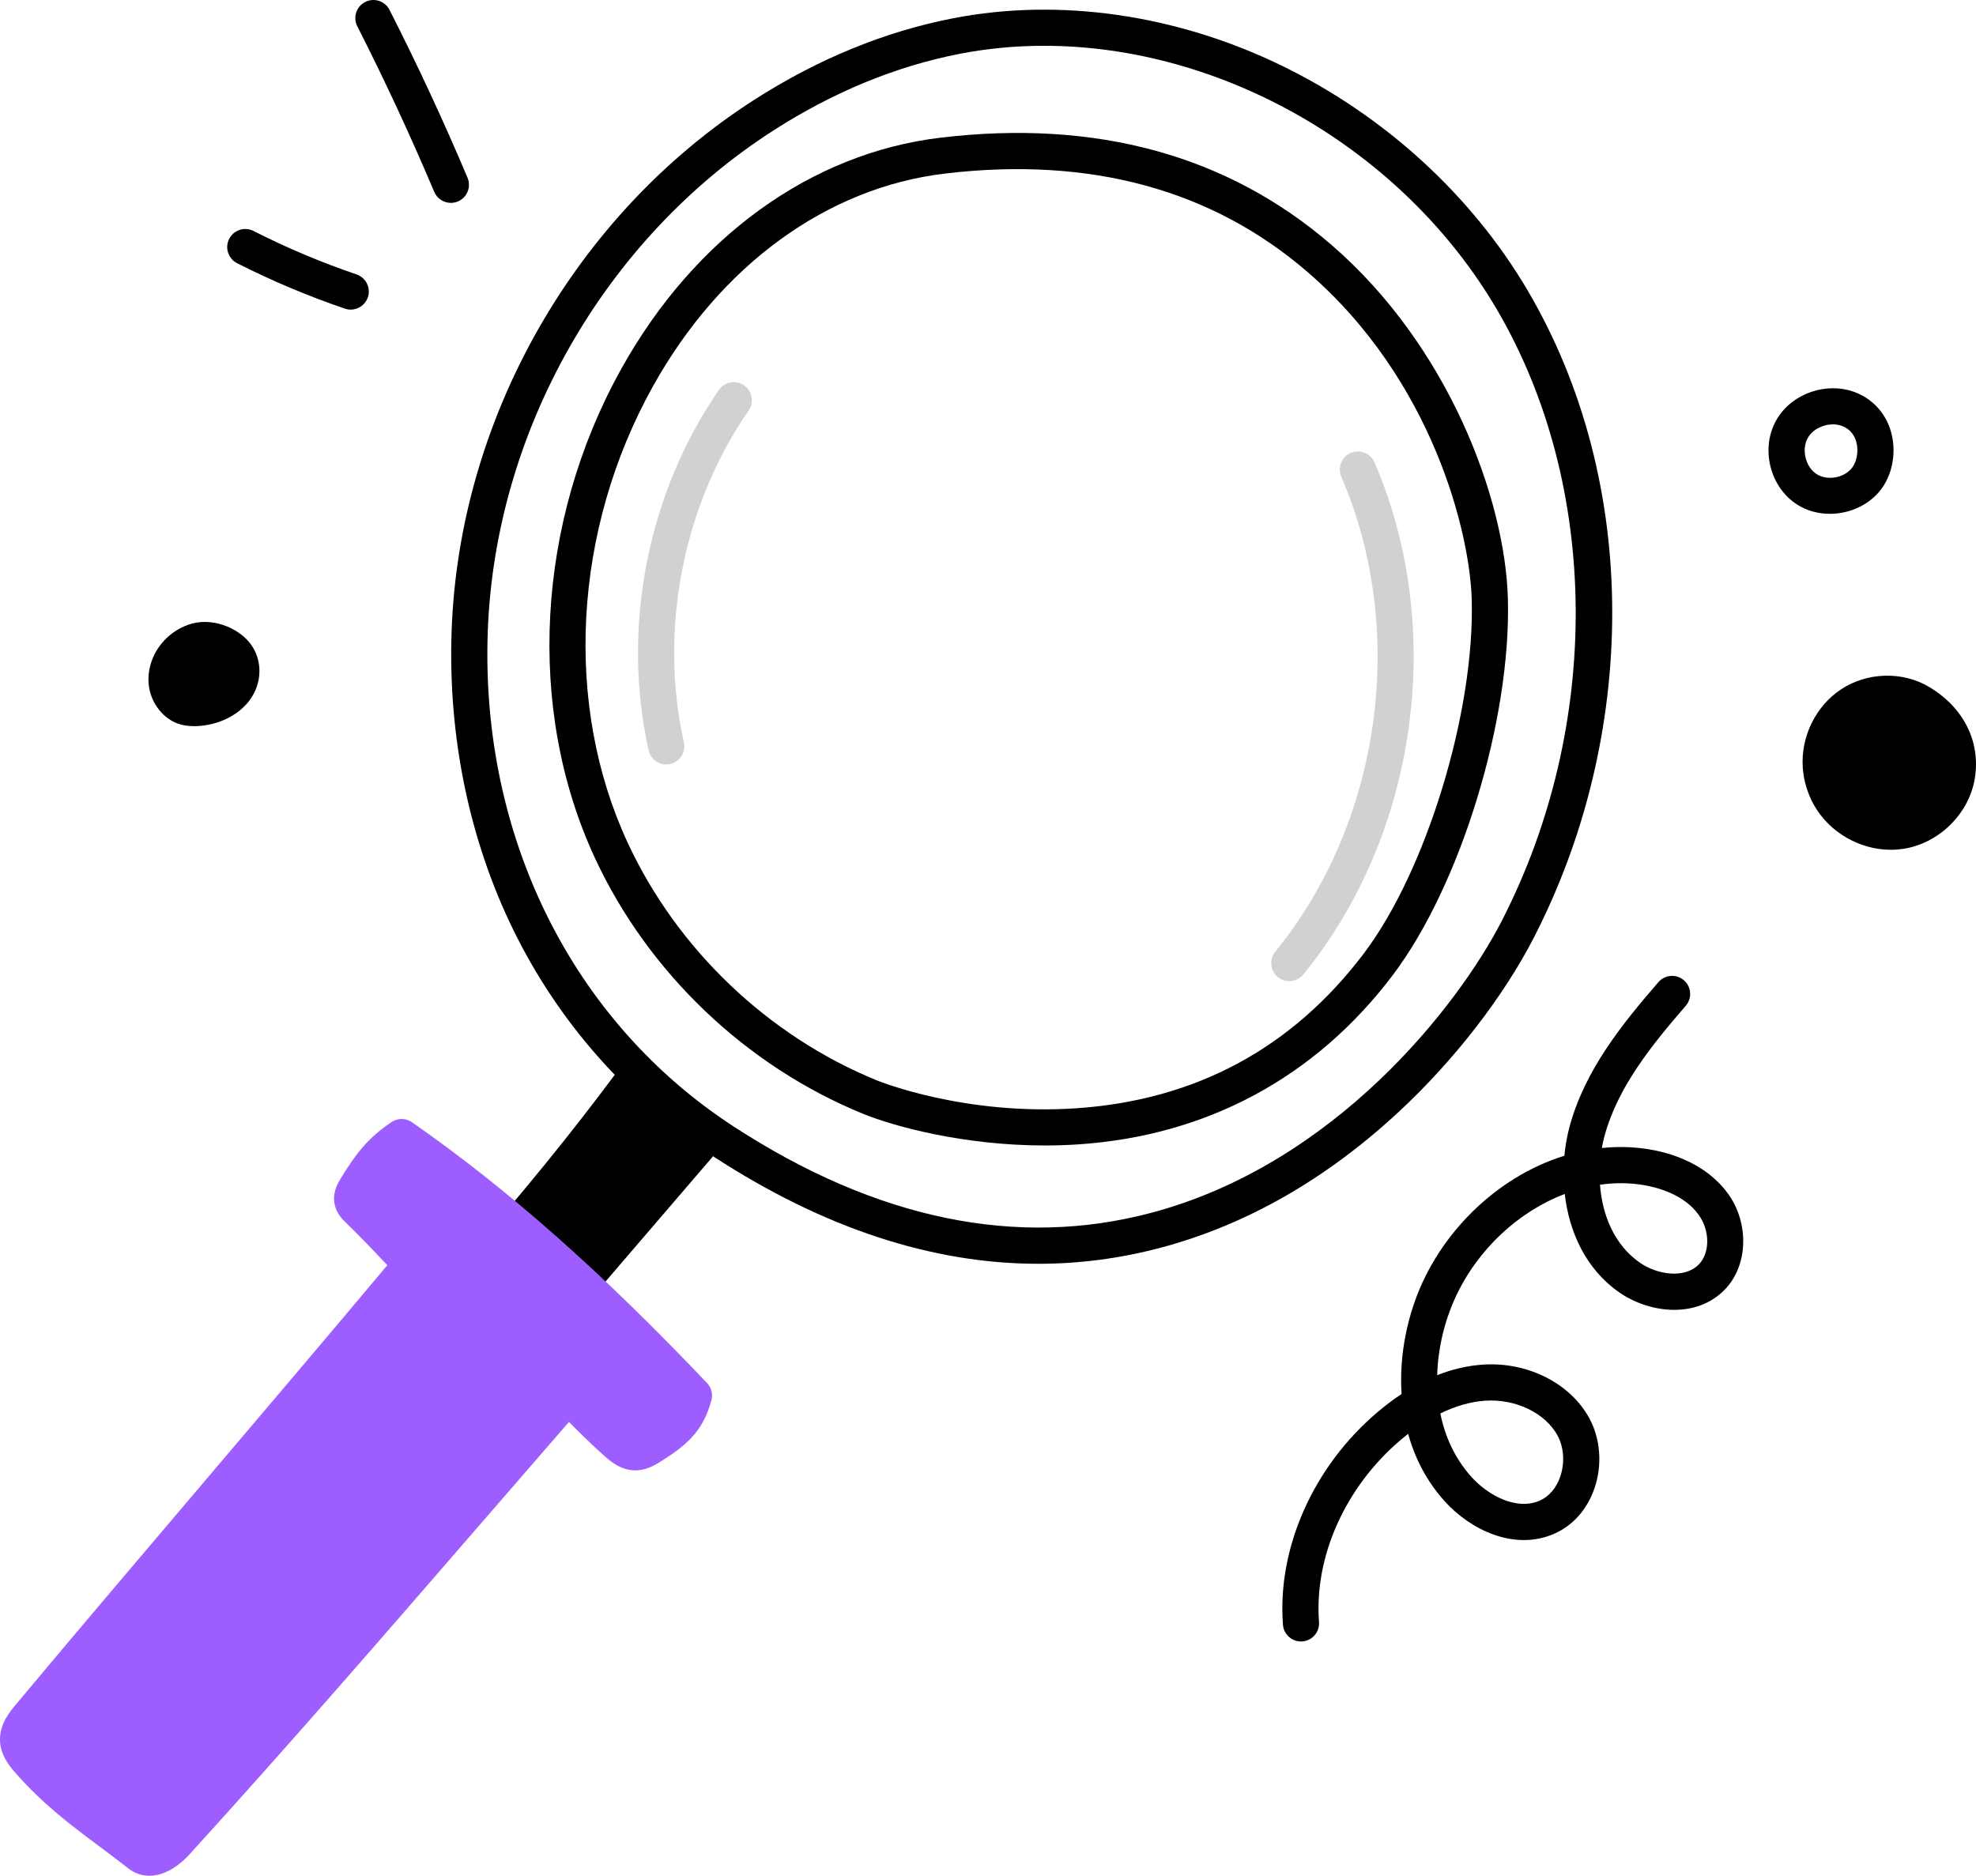 <?xml version="1.0" encoding="UTF-8"?><svg id="Layer_1" xmlns="http://www.w3.org/2000/svg" width="425.067" height="403.591" viewBox="0 0 425.067 403.591"><defs><style>.cls-1{fill:#9e5eff;}.cls-2{fill:#d1d1d1;}</style></defs><path d="M150.409,246.287l-29.863,34.788-18.027-7.174c11.67-13.27,22.905-26.922,33.26-40.88,3.973,4.54,8.629,8.483,14.629,13.266Z"/><path d="M120.545,284.965c-.483,0-.97-.09-1.437-.276l-18.027-7.174c-1.175-.467-2.049-1.477-2.344-2.707-.295-1.23.026-2.526.861-3.475,12.55-14.271,23.364-27.561,33.057-40.629.701-.945,1.792-1.522,2.967-1.569,1.168-.046,2.309.439,3.084,1.325,3.691,4.217,7.975,7.882,14.127,12.786.826.658,1.348,1.624,1.448,2.675.099,1.051-.233,2.098-.921,2.899l-29.863,34.788c-.755.879-1.841,1.356-2.952,1.356ZM109.065,272.32l10.339,4.115,25.441-29.638c-3.321-2.717-6.173-5.2-8.726-7.739-8.132,10.765-17.039,21.716-27.055,33.262Z"/><path d="M224.764,246.463c-17.531,0-32.535-4.12-39.214-6.858h0c-25.11-10.293-46.08-30.306-57.534-54.907-14.896-31.993-12.734-72.365,5.644-105.362,15.742-28.266,40.77-46.385,68.665-49.713,33.458-3.992,61.741,3.762,84.067,23.044,25.26,21.816,37.393,54.763,37.977,76.142.713,26.091-10.164,61.669-24.762,80.997-16.588,21.963-39.957,34.555-67.582,36.415-2.457.165-4.882.241-7.26.241ZM188.501,232.408c.765.314,19.029,7.666,43.001,6.053,25.668-1.728,46.494-12.946,61.898-33.342,13.448-17.806,23.853-51.943,23.193-76.097-.387-14.167-8.26-47.126-35.285-70.468-20.601-17.793-46.863-24.928-78.061-21.207-25.39,3.028-48.276,19.712-62.791,45.774-17.186,30.857-19.25,68.521-5.388,98.294,10.638,22.847,30.114,41.433,53.433,50.992h0Z"/><path d="M223.377,271.919c-22.862,0-46.227-7.686-69.758-22.991-18.545-12.061-33.494-28.977-43.232-48.919-9.46-19.374-14.037-41.606-13.237-64.293,1.611-45.701,26.512-89.447,64.985-114.167,13.734-8.825,28.149-14.749,42.844-17.608,22.892-4.455,47.984-.853,70.653,10.141,22.169,10.751,41.018,27.995,53.074,48.555,11.845,20.202,18.107,44.119,18.108,69.167,0,24.29-5.828,48.469-16.856,69.923-6.545,12.734-17.095,26.36-28.942,37.384-15.679,14.59-32.956,24.466-51.352,29.353-8.674,2.304-17.443,3.455-26.286,3.455ZM224.602,9.853c-6.096,0-12.164.562-18.139,1.724-13.724,2.67-27.223,8.227-40.125,16.517-36.36,23.362-59.893,64.705-61.416,107.897-1.554,44.067,18.235,83.849,52.936,106.417,30.712,19.974,60.926,26.211,89.806,18.539,39.408-10.47,65.92-44.385,75.373-62.775,21.601-42.024,21.192-93.679-1.044-131.6-20.368-34.736-59.293-56.719-97.392-56.719Z"/><path class="cls-1" d="M122.544,299.852c-2.256-1.263,6.733,7.576,10.013,10.466,1.182,1.042,2.509,2.142,4.085,2.162,1.114.014,2.157-.525,3.101-1.117,4.978-3.124,8.058-5.416,9.534-11.105-18.632-19.624-39.442-39.295-62.879-55.606-4.658,3.134-6.914,6.216-9.829,11.013-.469.772-.928,1.638-.796,2.532.133.906.837,1.607,1.502,2.237,3.324,3.149,11.253,11.627,11.253,11.627-27.066,32.351-55.031,64.789-82.098,97.14-1.278,1.528-2.63,3.261-2.534,5.25.085,1.772,1.302,3.26,2.478,4.588,7.553,8.529,14.636,12.863,23.604,19.89,2.446,1.916,5.714-.138,8.004-2.656,29.048-31.931,56.225-63.886,84.563-96.422Z"/><path class="cls-1" d="M32.12,403.591c-1.625,0-3.171-.526-4.542-1.6-2.21-1.731-4.312-3.304-6.346-4.824-6.091-4.554-11.844-8.856-17.771-15.548-1.151-1.3-3.296-3.721-3.451-6.982-.173-3.618,2.087-6.318,3.436-7.931,13.538-16.182,27.527-32.651,41.055-48.578,12.79-15.057,25.99-30.599,38.826-45.915-2.584-2.731-6.638-6.975-8.728-8.955-.817-.774-2.339-2.215-2.675-4.495-.349-2.371.821-4.296,1.32-5.118,3.295-5.421,5.898-8.799,10.982-12.22,1.331-.895,3.076-.882,4.393.034,20.498,14.265,40.669,32.098,63.478,56.12.925.974,1.282,2.356.944,3.656-1.835,7.068-5.813,10.021-11.232,13.422-1.293.812-3.072,1.741-5.218,1.712-3.097-.04-5.294-1.977-6.606-3.133-1.584-1.396-4.295-3.979-6.593-6.283-.351-.353-.684-.689-.995-1.008-6.28,7.221-12.555,14.469-18.652,21.512-20.303,23.451-41.297,47.7-62.887,71.434-2.815,3.094-5.897,4.7-8.738,4.7ZM79.941,257.603s.005.004.007.006c3.372,3.193,11.092,11.445,11.419,11.795,1.342,1.435,1.403,3.645.142,5.152-13.546,16.192-27.543,32.67-41.079,48.606-13.519,15.916-27.498,32.374-41.018,48.533-.454.543-1.661,1.984-1.633,2.569.025.524,1.139,1.782,1.505,2.195,5.399,6.097,10.593,9.98,16.606,14.476,2.032,1.52,4.132,3.09,6.367,4.838.442-.105,1.548-.691,2.847-2.119,21.526-23.663,42.488-47.875,62.76-71.291,6.717-7.759,13.651-15.767,20.571-23.718.119-.376.309-.76.584-1.148.996-1.406,3.118-2.332,5.425-1.041.885.496,1.536,1.314,1.825,2.275,1.852,2.03,6.373,6.476,8.859,8.666.296.261,1.166,1.028,1.572,1.18.119-.035.399-.149.976-.511,3.9-2.448,5.963-3.981,7.177-6.816-20.933-21.896-39.599-38.457-58.398-51.806-2.593,2.139-4.273,4.477-6.513,8.157ZM79.593,258.233h0Z"/><path d="M279.857,353.179c-2.014,0-3.719-1.552-3.874-3.594-1.26-16.522,6.533-34.051,20.339-45.746,1.714-1.452,3.44-2.752,5.175-3.899-.543-8.503,1.303-17.074,4.526-24.061,4.201-9.105,11.253-17.04,19.859-22.345,3.416-2.106,6.996-3.734,10.639-4.861.208-2.217.597-4.36,1.143-6.363,3.285-12.06,11.229-21.925,19.085-30.995,1.406-1.624,3.863-1.8,5.486-.394,1.624,1.406,1.8,3.863.394,5.486-7.269,8.392-14.604,17.463-17.459,27.946-.233.856-.432,1.745-.592,2.656,3.457-.361,6.903-.268,10.262.298,7.38,1.242,13.389,4.643,16.919,9.576,4.565,6.38,4.265,15.402-.685,20.539-6.185,6.419-16.354,5.113-22.783.624-7.226-5.046-10.763-13.065-11.691-21.156-9.817,3.739-18.677,11.765-23.513,22.247-2.281,4.945-3.761,10.812-3.925,16.753,3.232-1.283,6.482-2.043,9.734-2.271,9.637-.676,18.876,3.96,22.993,11.538,2.404,4.425,2.82,10.05,1.112,15.046-1.552,4.543-4.623,8.02-8.646,9.791-8.581,3.775-18.057-.82-23.642-7.048-3.849-4.292-6.365-9.242-7.799-14.442-.523.407-1.044.831-1.564,1.271-11.937,10.112-18.684,25.139-17.611,39.219.163,2.142-1.441,4.011-3.582,4.174-.101.008-.201.012-.3.012ZM309.837,304.121c.994,4.949,3.111,9.667,6.667,13.632,3.592,4.005,9.729,7.316,14.718,5.121,2.009-.884,3.578-2.726,4.419-5.186,1.001-2.929.776-6.308-.587-8.817-2.646-4.871-9.066-7.953-15.612-7.492-3.116.219-6.352,1.149-9.604,2.742ZM344.18,254.906c.484,6.466,3.029,12.899,8.564,16.764,3.758,2.624,9.692,3.506,12.727.356,2.391-2.481,2.373-7.243-.039-10.615-3.137-4.384-8.793-5.912-11.885-6.432-3.078-.518-6.232-.524-9.367-.073Z"/><path d="M96.992,43.652c-1.517,0-2.959-.893-3.585-2.379-5.068-12.013-10.637-23.996-16.55-35.619-.974-1.914-.212-4.256,1.703-5.23,1.914-.974,4.256-.212,5.23,1.703,5.997,11.787,11.645,23.94,16.785,36.123.835,1.979-.093,4.26-2.072,5.095-.494.208-1.006.307-1.51.307Z"/><path d="M75.448,66.619c-.416,0-.839-.067-1.255-.209-7.923-2.7-15.725-5.99-23.187-9.78-1.915-.973-2.679-3.314-1.707-5.229.973-1.915,3.314-2.679,5.229-1.707,7.136,3.625,14.596,6.771,22.173,9.353,2.033.693,3.12,2.903,2.427,4.936-.551,1.618-2.062,2.636-3.681,2.636Z"/><path d="M41.812,138.078c-5.376,1.916-7.74,8.292-4.537,12.236.588.724,1.346,1.376,2.309,1.719.779.278,1.653.339,2.51.314,3.264-.097,6.549-1.52,8.368-3.851s1.992-5.531.201-7.775c-1.79-2.244-5.71-3.763-8.851-2.643Z"/><path d="M41.759,156.242c-1.314,0-2.456-.179-3.481-.545-1.533-.546-2.886-1.532-4.022-2.931-2.179-2.684-2.866-6.231-1.884-9.733,1.114-3.978,4.156-7.2,8.135-8.618h0c4.924-1.755,10.576.595,13.198,3.881,2.872,3.6,2.801,8.779-.175,12.593-2.469,3.163-6.805,5.212-11.319,5.346-.153.004-.303.007-.451.007ZM43.118,141.742c-1.58.564-2.828,1.863-3.256,3.39-.171.61-.342,1.776.433,2.731.214.264.431.449.595.507.095.034.393.111,1.089.09,2.192-.065,4.37-1.012,5.418-2.356.753-.965.846-2.181.227-2.957-.847-1.062-3.046-1.925-4.505-1.405h0Z"/><path d="M393.627,110.554c-2.452,0-4.897-.633-6.998-1.967-5.914-3.755-7.982-12.09-4.515-18.199,3.42-6.026,11.606-8.585,17.875-5.591h0c3.403,1.626,5.83,4.559,6.836,8.261,1.081,3.977.386,8.469-1.814,11.724-2.509,3.712-6.959,5.772-11.384,5.772ZM394.269,91.304c-2.142,0-4.357,1.105-5.389,2.924-1.41,2.484-.477,6.272,1.919,7.793,2.407,1.528,6.182.753,7.768-1.594.939-1.389,1.241-3.531.753-5.328-.415-1.525-1.317-2.63-2.683-3.282h0c-.73-.349-1.543-.513-2.367-.513Z"/><path d="M412.957,151.122c-4.46-2.648-10.425-2.428-14.755.426-4.33,2.855-6.872,8.164-6.519,13.339.151,2.217.797,4.398,1.876,6.341,2.937,5.288,9.301,8.475,15.281,7.564,5.98-.912,11.135-5.917,12.127-11.884.869-5.23-.971-11.608-8.009-15.786Z"/><path d="M406.755,182.839c-6.715,0-13.279-3.751-16.597-9.721-1.352-2.434-2.166-5.188-2.356-7.965-.452-6.631,2.79-13.245,8.259-16.851,5.6-3.692,13.189-3.903,18.881-.524h0c7.492,4.448,11.178,11.838,9.861,19.769-1.26,7.578-7.727,13.925-15.378,15.091-.888.135-1.781.201-2.671.201ZM405.984,153.156c-1.985,0-3.988.55-5.641,1.64-3.119,2.057-5.04,6.006-4.779,9.827.112,1.645.595,3.276,1.395,4.717,2.175,3.915,6.926,6.272,11.295,5.607,4.348-.663,8.164-4.393,8.877-8.677.37-2.23.512-7.844-6.158-11.804h0c-1.476-.876-3.225-1.311-4.988-1.311Z"/><path class="cls-2" d="M143.313,164.476c-1.782,0-3.389-1.232-3.793-3.044-5.871-26.339-.22-55.32,15.119-77.524,1.221-1.768,3.644-2.21,5.411-.99,1.767,1.221,2.211,3.643.99,5.411-14.129,20.453-19.335,47.148-13.927,71.411.468,2.096-.853,4.175-2.95,4.642-.285.064-.57.094-.85.094Z"/><path class="cls-2" d="M277.346,211.107c-.863,0-1.733-.286-2.454-.874-1.665-1.357-1.915-3.807-.558-5.472,22.802-27.985,28.505-69.053,14.193-102.193-.852-1.972.057-4.261,2.029-5.113,1.971-.852,4.261.056,5.113,2.028,15.433,35.733,9.283,80.015-15.304,110.191-.769.944-1.888,1.433-3.018,1.433Z"/></svg>
